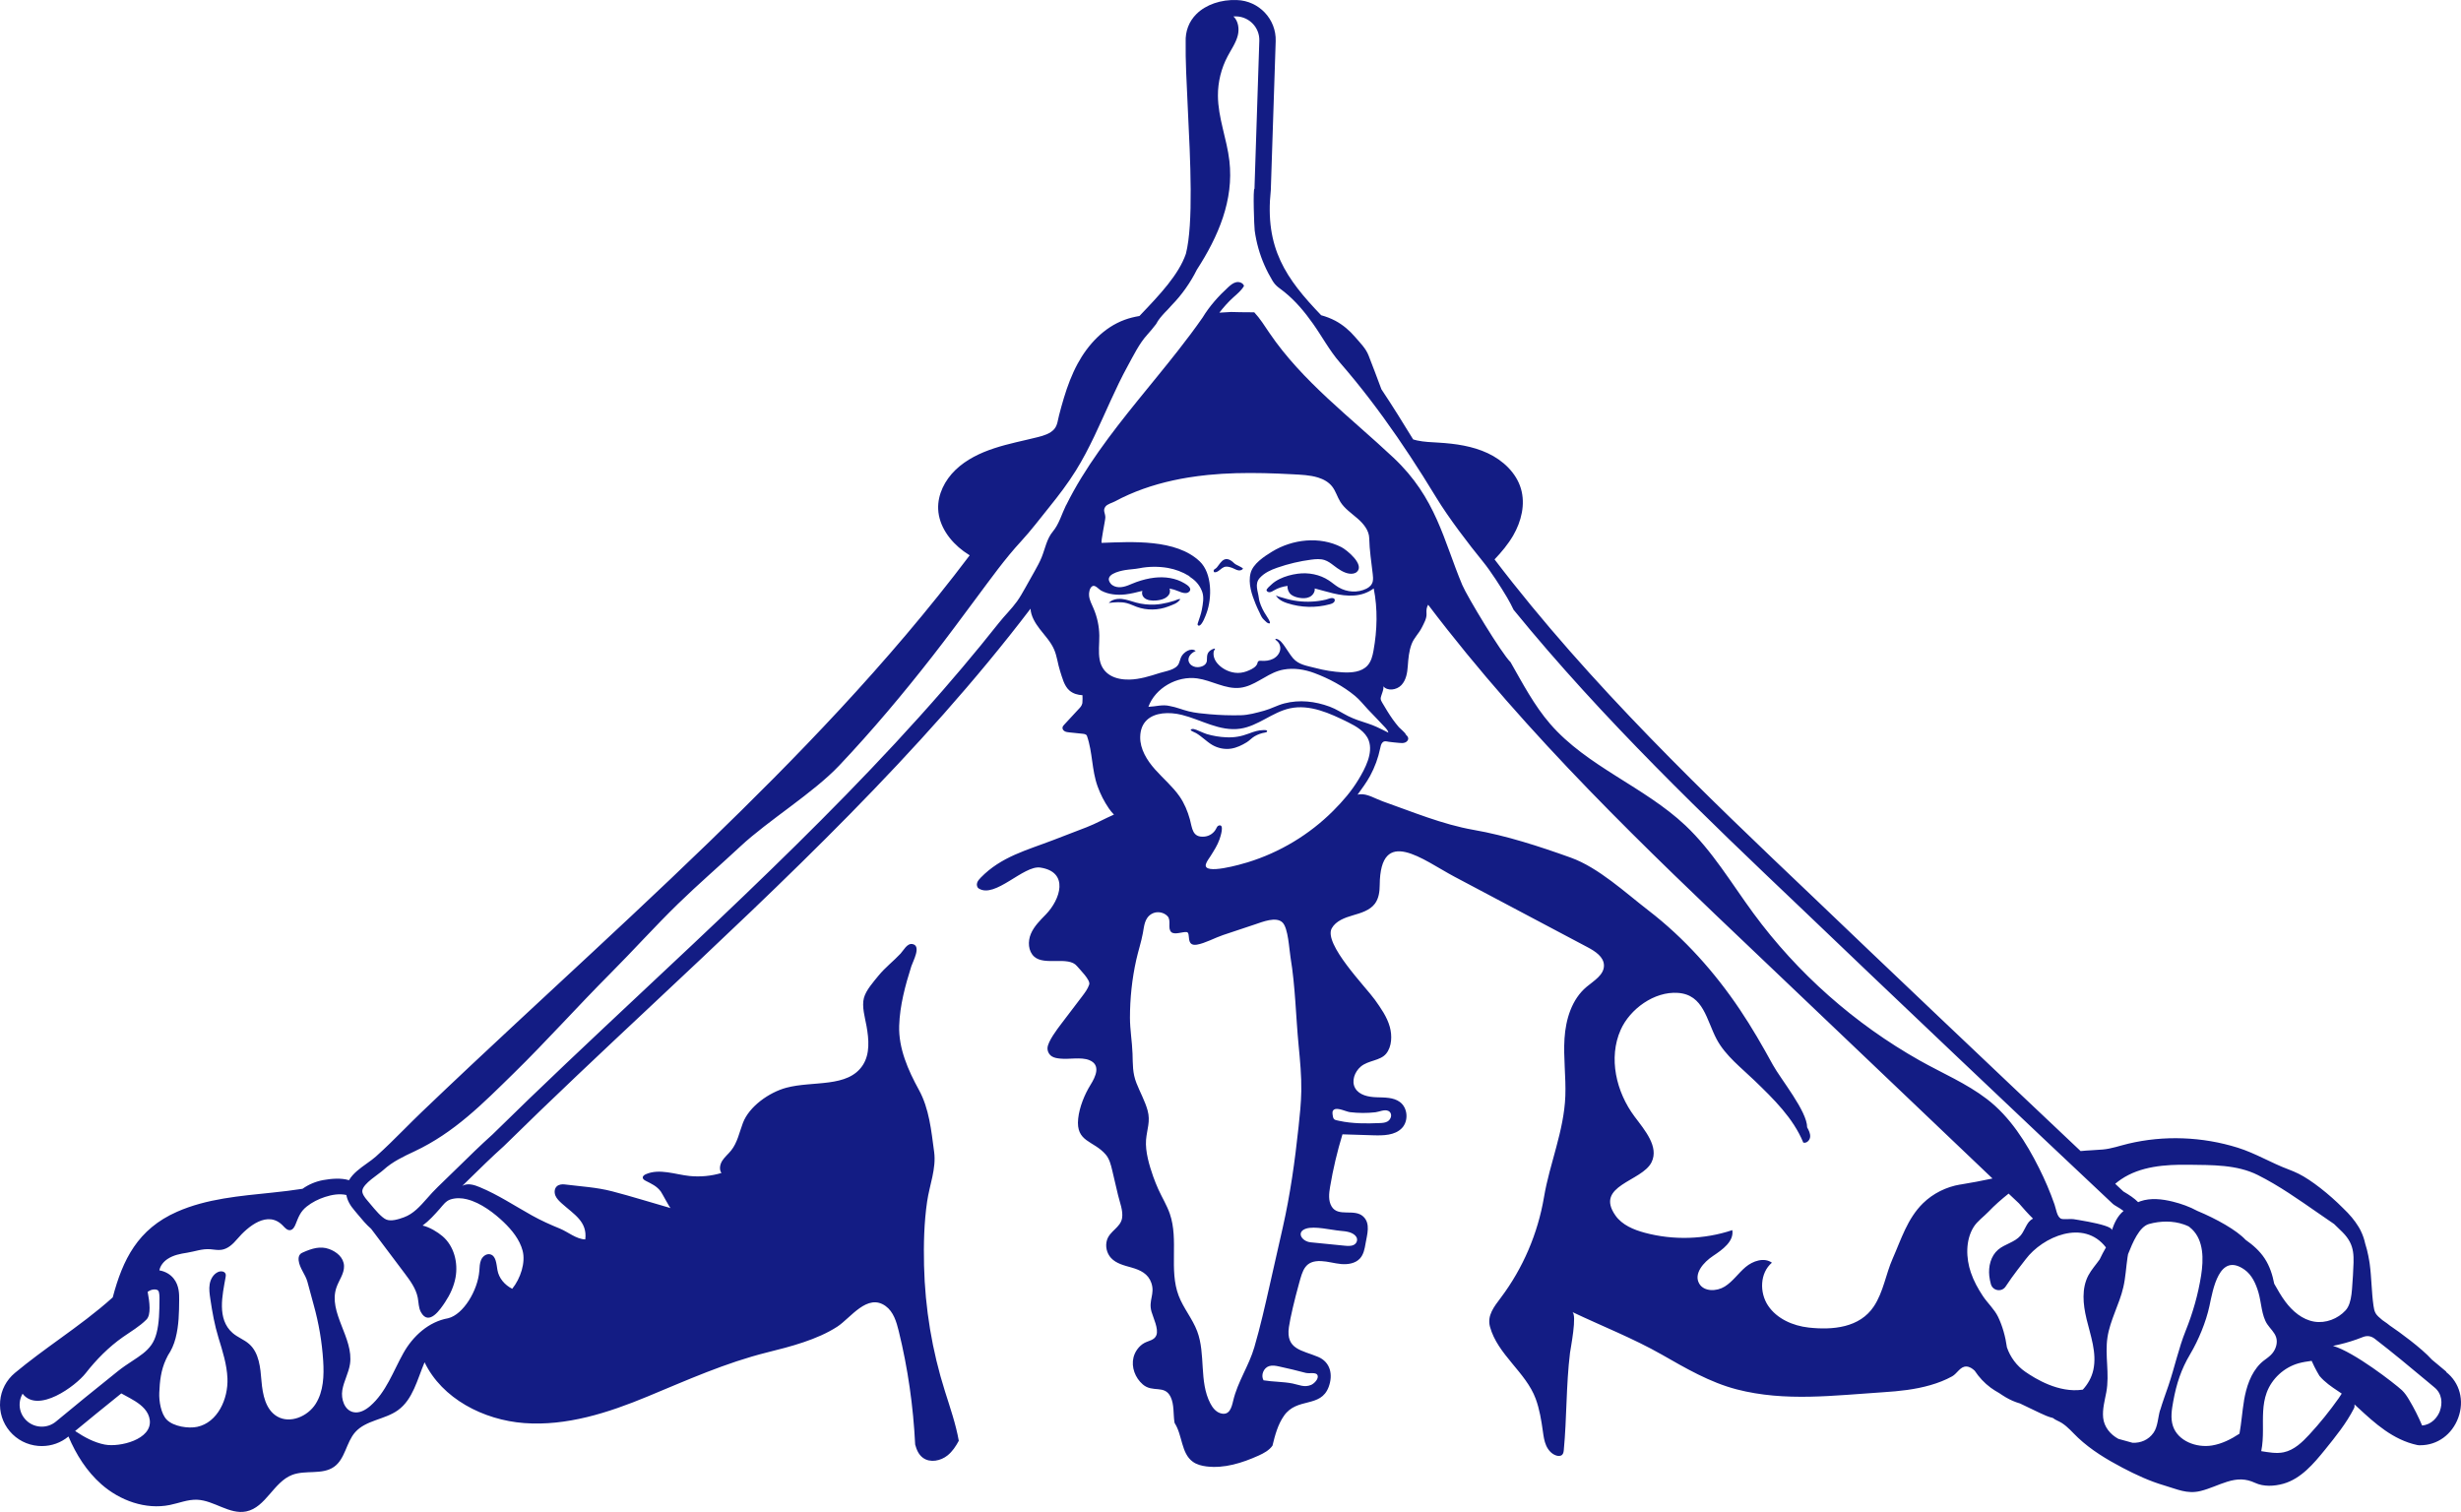 <svg width="306" height="188" viewBox="0 0 306 188" fill="none" xmlns="http://www.w3.org/2000/svg">
<path d="M304.173 170.559L303.352 169.871C303.028 169.601 302.704 169.33 302.377 169.06C301.095 167.617 298.179 165.519 297.391 164.991C297.331 164.949 297.259 164.903 297.182 164.848C297.055 164.747 296.927 164.645 296.799 164.548C296.595 164.392 296.408 164.265 296.225 164.147C295.867 163.86 295.539 163.561 295.394 163.311C295.224 163.02 295.164 162.683 295.118 162.349C294.875 160.64 294.883 158.901 294.654 157.187C294.611 156.862 294.402 155.562 294.087 154.633C293.981 154.127 293.811 153.612 293.551 153.076C293.47 152.89 293.355 152.688 293.219 152.477C292.784 151.767 292.176 151.02 291.324 150.214C289.617 148.492 287.356 146.711 285.815 145.951C285.406 145.748 284.989 145.571 284.563 145.411C282.422 144.617 280.459 143.402 278.245 142.709C276.04 142.021 273.745 141.629 271.433 141.545C269.151 141.46 266.856 141.68 264.638 142.207C263.553 142.465 262.565 142.832 261.462 142.933C260.538 143.018 259.623 143.03 258.703 143.127C248.545 133.546 233.005 118.786 225.38 111.475C212.229 98.973 197.736 85.188 185.833 69.558C186.701 68.646 187.51 67.68 188.144 66.595C189.166 64.835 189.686 62.703 189.111 60.757C188.528 58.786 186.876 57.237 184.985 56.351C183.095 55.464 180.971 55.165 178.876 55.038C177.978 54.983 177.075 54.958 176.194 54.768C176.023 54.73 175.862 54.688 175.713 54.641C174.444 52.573 173.15 50.475 171.766 48.407C171.238 46.993 170.71 45.583 170.161 44.182C169.82 43.313 169.122 42.637 168.513 41.924C167.815 41.105 166.985 40.392 166.027 39.881C165.465 39.586 164.877 39.362 164.273 39.197C159.905 34.647 157.239 30.865 158.01 23.66C158.01 23.631 158.014 23.605 158.014 23.576C158.027 23.226 158.615 5.295 158.619 5.114C158.708 2.387 156.541 0.095 153.799 0.007C151.82 -0.074 149.938 0.576 148.767 1.741C147.835 2.666 147.371 3.877 147.426 5.24C147.388 7.309 147.537 10.331 147.694 13.53C148.009 19.895 148.405 27.814 147.456 31.549C146.566 34.158 144.173 36.673 141.857 39.104C141.798 39.168 141.738 39.227 141.683 39.29C141.057 39.396 140.439 39.543 139.843 39.763C137.259 40.708 135.279 42.844 133.989 45.229C133.261 46.575 132.729 48.01 132.286 49.471C132.069 50.184 131.873 50.902 131.686 51.623C131.533 52.202 131.49 52.894 131.082 53.358C130.579 53.928 129.796 54.16 129.051 54.35C127.241 54.806 125.406 55.152 123.635 55.735C121.864 56.313 120.144 57.144 118.812 58.423C117.479 59.702 116.576 61.483 116.653 63.307C116.742 65.404 118.109 67.291 119.825 68.549C120.068 68.726 120.319 68.891 120.57 69.051C110.314 82.655 98.669 94.533 88.136 104.73C81.827 110.838 75.275 116.916 68.94 122.795C67.364 124.256 65.793 125.716 64.222 127.177C60.71 130.444 56.563 134.318 52.429 138.278C51.693 138.982 50.965 139.713 50.258 140.418C49.121 141.553 47.942 142.731 46.737 143.807C46.413 144.098 46.017 144.377 45.6 144.676C44.783 145.259 43.889 145.896 43.395 146.749C42.407 146.445 41.172 146.559 40.206 146.732C39.282 146.897 38.38 147.272 37.617 147.817C36.378 148.015 35.123 148.159 33.884 148.289C29.852 148.712 25.718 149.037 22.014 150.674C17.126 152.827 15.261 156.626 14.018 161.319C11.962 163.176 9.718 164.814 7.368 166.519C5.542 167.845 3.651 169.216 1.855 170.711C0.79 171.597 0.139 172.838 0.02 174.21C-0.1 175.581 0.326 176.915 1.216 177.97C2.11 179.026 3.366 179.671 4.754 179.79C4.907 179.802 5.056 179.807 5.205 179.807C6.414 179.807 7.577 179.393 8.513 178.616C9.463 180.862 10.783 182.955 12.609 184.563C14.908 186.585 18.101 187.742 21.111 187.134C22.244 186.906 23.346 186.438 24.496 186.48C26.616 186.56 28.532 188.358 30.614 187.936C33.045 187.442 34.011 184.285 36.323 183.394C37.992 182.753 40.074 183.42 41.534 182.39C42.931 181.402 43.037 179.351 44.17 178.076C45.498 176.582 47.848 176.523 49.474 175.354C51.343 174.011 51.88 171.538 52.791 169.389C54.958 173.906 60.11 176.569 65.176 176.949C70.434 177.342 75.624 175.674 80.486 173.657C85.454 171.597 90.206 169.453 95.408 168.157C98.278 167.444 101.607 166.587 104.106 164.962C105.771 163.881 107.844 160.758 110.118 162.4C111.093 163.1 111.463 164.346 111.748 165.506C112.885 170.132 113.558 174.864 113.792 179.617C113.971 180.275 114.226 180.887 114.775 181.28C115.665 181.917 116.964 181.655 117.815 180.972C118.42 180.486 118.846 179.836 119.216 179.152C118.85 177.093 118.156 175.088 117.5 173.011C115.895 167.95 115.018 162.661 114.895 157.36C114.835 154.722 114.895 152.021 115.278 149.404C115.572 147.369 116.432 145.305 116.151 143.233C115.793 140.574 115.542 137.855 114.252 135.509C112.919 133.082 111.714 130.363 111.804 127.544C111.885 125.02 112.557 122.538 113.315 120.145C113.511 119.533 114.601 117.608 113.46 117.389C112.787 117.258 112.349 118.174 111.974 118.575C111.093 119.52 110.071 120.288 109.245 121.301C108.619 122.074 107.678 123.112 107.419 124.087C107.133 125.155 107.559 126.548 107.746 127.599C108.036 129.232 108.189 131.035 107.287 132.432C105.443 135.298 101.071 134.361 97.758 135.255C95.651 135.825 93.156 137.56 92.373 139.632C91.93 140.802 91.687 142.089 90.9 143.064C90.555 143.495 90.116 143.849 89.818 144.309C89.52 144.769 89.388 145.407 89.703 145.854C88.422 146.234 87.064 146.361 85.731 146.225C83.994 146.048 81.989 145.255 80.294 146.01C80.111 146.09 79.911 146.234 79.92 146.432C79.928 146.618 80.12 146.736 80.286 146.825C81.043 147.217 81.648 147.471 82.163 148.154C82.317 148.357 83.291 150.218 83.385 150.218C80.963 149.53 78.561 148.766 76.122 148.133C74.163 147.623 72.209 147.53 70.221 147.276C69.868 147.23 69.472 147.281 69.216 147.53C68.922 147.821 68.906 148.302 69.067 148.682C69.229 149.058 69.54 149.353 69.846 149.632C71.371 151.003 73.056 151.898 72.771 154.114C71.639 154.072 70.647 153.194 69.629 152.772C68.424 152.282 67.262 151.759 66.13 151.126C63.984 149.931 61.923 148.555 59.65 147.614C59.024 147.352 58.313 147.124 57.674 147.361C57.602 147.386 57.534 147.424 57.47 147.466C57.747 147.196 58.028 146.922 58.3 146.652C59.697 145.284 61.136 143.866 62.647 142.515C68.582 136.669 74.913 130.731 81.039 124.986C97.541 109.508 114.482 93.621 128.135 75.686C128.182 76.607 128.727 77.489 129.268 78.194C129.907 79.025 130.652 79.798 131.065 80.752C131.439 81.613 131.52 82.558 131.81 83.44C132.074 84.238 132.308 85.285 132.972 85.859C133.432 86.256 133.998 86.412 134.594 86.445C134.615 86.445 134.602 87.344 134.581 87.429C134.496 87.796 134.322 87.952 134.062 88.231C133.487 88.851 132.912 89.472 132.338 90.092C132.235 90.202 132.129 90.32 132.112 90.468C132.086 90.658 132.223 90.839 132.393 90.932C132.563 91.025 132.763 91.046 132.959 91.067C133.517 91.126 134.079 91.181 134.637 91.24C134.841 91.261 135.084 91.312 135.152 91.502C135.871 93.57 135.731 95.727 136.48 97.795C136.829 98.758 137.297 99.674 137.876 100.522C138.068 100.801 138.281 101.054 138.507 101.29C137.357 101.788 136.276 102.409 135.118 102.856C133.738 103.388 132.363 103.916 130.984 104.447C127.684 105.718 124.495 106.503 121.937 109.137C121.753 109.327 121.57 109.529 121.494 109.778C121.417 110.027 121.477 110.34 121.702 110.479C123.733 111.754 127.275 107.562 129.349 107.875C132.968 108.423 131.852 111.847 130.038 113.708C129.327 114.438 128.574 115.177 128.178 116.114C127.782 117.051 127.833 118.262 128.591 118.95C129.877 120.115 132.848 118.845 133.904 120.119C134.275 120.567 135.612 121.867 135.433 122.416C135.254 122.964 134.896 123.437 134.547 123.897C133.679 125.037 132.81 126.181 131.942 127.324C131.456 127.962 130.29 129.494 130.247 130.304C130.226 130.71 130.434 131.123 130.779 131.347C131.09 131.545 131.473 131.592 131.839 131.63C132.929 131.748 134.432 131.406 135.445 131.82C136.906 132.415 136.246 133.85 135.59 134.901C134.845 136.1 134.211 137.678 134.062 139.08C133.742 142.03 135.965 141.794 137.476 143.549C137.949 144.098 138.128 144.828 138.294 145.529C138.536 146.555 138.775 147.576 139.017 148.602C139.23 149.501 139.673 150.548 139.516 151.48C139.32 152.637 137.987 153.055 137.638 154.203C137.408 154.963 137.608 155.836 138.149 156.423C138.788 157.115 139.771 157.347 140.682 157.605C141.802 157.921 142.764 158.382 143.156 159.517C143.637 160.914 142.768 161.678 143.177 163.1C143.398 163.873 144.08 165.228 143.786 166.017C143.552 166.65 142.815 166.701 142.291 166.988C141.623 167.351 141.116 168.064 140.938 168.79C140.644 169.997 141.146 171.323 142.091 172.141C143.33 173.218 144.795 172.141 145.553 173.691C146.008 174.623 145.876 175.818 146.025 176.801C146.034 176.848 146.038 176.89 146.059 176.953C147.039 178.464 146.851 180.71 148.32 181.761C148.805 182.111 149.41 182.263 150.006 182.339C152.224 182.618 154.451 181.909 156.49 180.993C157.146 180.697 157.814 180.334 158.219 179.756C158.534 178.456 158.883 177.139 159.649 176.042C161.276 173.703 164.213 175.113 165.205 172.458C165.763 170.972 165.452 169.373 163.881 168.714C161.884 167.878 159.858 167.802 160.262 165.017C160.441 163.793 160.969 161.585 161.522 159.589C161.97 157.968 162.25 156.727 164.256 156.807C165.099 156.841 165.916 157.098 166.755 157.174C167.594 157.25 168.526 157.103 169.092 156.486C169.552 155.984 169.684 155.275 169.795 154.608C169.978 153.523 170.446 152.139 169.505 151.265C168.398 150.235 166.393 151.375 165.576 150.02C165.141 149.298 165.243 148.391 165.384 147.563C165.754 145.36 166.27 143.182 166.921 141.046C168.198 141.084 169.475 141.127 170.753 141.165C172.013 141.203 173.431 141.182 174.303 140.282C175.168 139.392 175.053 137.746 174.048 137.016C173.239 136.429 172.153 136.471 171.149 136.437C170.148 136.404 169.007 136.176 168.509 135.315C168.002 134.445 168.428 133.276 169.199 132.622C170.123 131.832 171.617 131.917 172.353 131.018C173.081 130.127 173.099 128.738 172.809 127.687C172.464 126.442 171.698 125.358 170.944 124.302C169.884 122.8 164.507 117.334 165.597 115.417C166.112 114.506 167.206 114.109 168.219 113.814C169.233 113.518 170.331 113.201 170.957 112.362C171.438 111.712 171.549 110.863 171.553 110.057C171.613 102.565 176.977 106.963 180.851 109.014C186.369 111.935 191.887 114.86 197.4 117.781C198.341 118.279 199.414 118.971 199.435 120.031C199.461 121.221 198.188 121.943 197.272 122.711C195.433 124.252 194.684 126.742 194.531 129.127C194.377 131.507 194.722 133.901 194.633 136.285C194.467 140.641 192.691 144.634 191.98 148.855C191.218 153.359 189.375 157.685 186.62 161.349C185.777 162.472 184.883 163.569 185.266 164.979C186.216 168.444 189.728 170.622 190.946 173.923C191.427 175.223 191.648 176.603 191.84 177.975C191.925 178.578 192.006 179.19 192.253 179.747C192.5 180.305 192.938 180.811 193.522 180.988C193.76 181.06 194.05 181.069 194.233 180.896C194.386 180.752 194.42 180.524 194.441 180.313C194.824 176.299 194.722 172.251 195.212 168.229C195.28 167.672 196.127 163.438 195.489 163.134C199.163 164.882 203.088 166.418 206.622 168.431C209.559 170.107 212.604 171.892 215.941 172.758C221.979 174.324 228.084 173.505 234.189 173.112C236.156 172.986 238.14 172.779 240.039 172.226C240.971 171.956 241.891 171.605 242.738 171.133C243.351 170.791 243.734 169.892 244.496 169.917C244.896 169.93 245.233 170.158 245.531 170.436C246.067 171.247 246.74 171.973 247.523 172.551C247.855 172.796 248.205 173.007 248.562 173.209C248.835 173.395 249.116 173.581 249.414 173.754C249.959 174.075 250.55 174.332 251.163 174.509C251.985 174.902 252.811 175.294 253.633 175.691C254.148 175.936 254.697 176.185 255.255 176.316C255.57 176.573 256.03 176.725 256.353 176.932C257.145 177.434 257.686 178.118 258.388 178.777C260.015 180.305 261.948 181.47 263.915 182.504C265.579 183.377 267.295 184.175 269.104 184.703C270.68 185.159 271.927 185.809 273.617 185.395C274.754 185.116 275.81 184.589 276.925 184.243C278.203 183.846 279.224 183.837 280.404 184.386C281.468 184.88 282.784 184.808 283.908 184.492C286.096 183.875 287.667 182.018 289.093 180.258C290.413 178.625 291.746 176.979 292.695 175.113C292.759 174.991 292.776 174.826 292.755 174.632C292.921 174.784 293.087 174.936 293.253 175.088C295.262 176.941 297.54 179.038 300.563 179.68C300.631 179.693 300.703 179.701 300.771 179.705C300.835 179.705 300.895 179.705 300.955 179.705C303.053 179.705 304.888 178.38 305.659 176.286C306.442 174.155 305.851 171.922 304.143 170.592L304.173 170.559ZM165.891 137.965C166.325 137.678 167.394 138.235 167.862 138.29C168.909 138.417 169.974 138.421 171.021 138.303C171.493 138.248 172.158 137.91 172.622 138.134C172.694 138.168 172.754 138.21 172.801 138.261C173.128 138.59 172.954 139.181 172.537 139.438C172.251 139.611 171.898 139.632 171.566 139.645C169.884 139.717 168.185 139.73 166.525 139.371C165.912 139.24 165.793 139.257 165.708 138.674C165.665 138.387 165.631 138.13 165.886 137.961L165.891 137.965ZM263.719 146.652C266.124 145.014 269.215 144.79 272.131 144.828C275.035 144.871 278.117 144.795 280.736 146.107C283.384 147.433 285.806 149.15 288.233 150.83C288.893 151.29 289.557 151.742 290.221 152.198C290.549 152.506 290.898 152.844 291.265 153.211C292.921 154.878 292.669 156.263 292.567 158.571C292.431 159.99 292.521 161.982 291.652 162.932C290.681 163.991 289.178 164.569 287.756 164.337C286.271 164.092 285.04 163.037 284.15 161.838C283.631 161.138 283.205 160.382 282.775 159.622C282.558 158.508 282.213 157.432 281.592 156.486C280.979 155.549 280.136 154.806 279.212 154.161C278.105 152.962 275.593 151.556 273.209 150.564C272.255 150.045 271.212 149.674 270.156 149.412C268.832 149.087 267.41 148.923 266.124 149.37C266.035 149.4 265.945 149.442 265.856 149.48C265.413 149.024 264.787 148.598 264.025 148.154C263.702 147.85 263.357 147.53 263.003 147.196C263.233 147.006 263.468 146.825 263.714 146.656L263.719 146.652ZM13.052 179.629C11.702 179.368 10.489 178.709 9.339 177.937C11.046 176.523 12.882 175.033 15.083 173.26C15.798 173.627 16.628 174.117 16.798 174.222C17.663 174.767 18.48 175.493 18.62 176.552C18.944 179 14.857 179.975 13.052 179.625V179.629ZM18.799 167.254C18.242 168.051 17.411 168.596 16.449 169.229C15.866 169.613 15.266 170.006 14.644 170.504C11.557 172.973 9.19 174.902 6.964 176.755C6.402 177.223 5.691 177.447 4.958 177.384C4.222 177.32 3.558 176.979 3.085 176.417C2.612 175.86 2.387 175.151 2.451 174.425C2.485 174.02 2.612 173.64 2.808 173.298C4.728 175.797 9.39 172.353 10.651 170.749C11.979 169.052 13.512 167.499 15.278 166.258C16.275 165.553 17.356 164.941 18.212 164.075C18.804 163.476 18.604 161.923 18.361 160.627C18.497 160.538 18.633 160.467 18.77 160.412C18.914 160.357 19.068 160.332 19.208 160.332C19.421 160.332 19.6 160.391 19.672 160.483C19.838 160.69 19.834 161.273 19.83 161.619C19.817 163.024 19.804 164.481 19.459 165.793C19.31 166.359 19.097 166.836 18.804 167.254H18.799ZM58.066 149.125C59.803 149.551 61.532 150.911 62.63 151.966C63.669 152.962 64.61 154.127 64.98 155.507C65.372 156.98 64.729 158.964 63.69 160.251C62.762 159.787 62.025 158.934 61.851 157.917C61.719 157.153 61.681 156.111 60.914 155.959C60.454 155.87 60.003 156.233 59.82 156.659C59.633 157.086 59.637 157.571 59.599 158.035C59.403 160.471 57.606 163.455 55.72 163.915C53.323 164.337 51.348 166.114 50.151 168.258C48.883 170.529 48.001 173.121 46.03 174.826C45.447 175.328 44.689 175.759 43.935 175.59C42.828 175.345 42.377 173.961 42.565 172.846C42.752 171.736 43.348 170.723 43.518 169.609C44.004 166.363 40.764 163.197 41.832 160.091C42.143 159.188 42.807 158.369 42.777 157.419C42.743 156.364 41.853 155.646 40.93 155.309C39.819 154.904 38.775 155.245 37.719 155.705C37.575 155.769 37.426 155.836 37.319 155.955C37.128 156.161 37.102 156.469 37.136 156.748C37.26 157.706 37.962 158.445 38.218 159.357C38.482 160.323 38.737 161.302 39.01 162.277C39.64 164.536 40.036 166.861 40.185 169.204C40.3 171.044 40.236 173.003 39.248 174.564C38.26 176.126 36.059 177.063 34.458 176.122C33.015 175.273 32.653 173.387 32.513 171.728C32.376 170.069 32.227 168.212 30.971 167.11C30.354 166.566 29.537 166.287 28.919 165.743C26.931 164.004 27.663 161.007 28.051 158.808C28.076 158.673 28.093 158.525 28.047 158.394C27.919 158.048 27.421 158.019 27.089 158.175C26.522 158.445 26.182 159.048 26.075 159.66C25.969 160.272 26.063 160.901 26.152 161.513C26.399 163.181 26.68 164.751 27.174 166.367C27.676 168.005 28.208 169.66 28.281 171.386C28.387 173.956 27.055 176.877 24.521 177.418C23.419 177.65 21.605 177.38 20.758 176.552C20.009 175.822 19.762 174.193 19.804 173.197C19.864 171.732 20.009 170.386 20.634 169.035C20.711 168.87 20.796 168.706 20.881 168.533C21.307 167.9 21.622 167.203 21.831 166.397C22.248 164.793 22.265 163.189 22.278 161.636C22.282 160.927 22.295 159.859 21.596 158.981C21.166 158.436 20.528 158.086 19.817 157.959C19.923 157.385 20.336 156.875 20.834 156.545C21.579 156.052 22.418 155.9 23.278 155.765C24.257 155.608 25.143 155.25 26.16 155.334C26.625 155.372 27.089 155.473 27.549 155.402C28.345 155.283 28.97 154.684 29.49 154.072C30.797 152.536 33.292 150.4 35.203 152.43C35.446 152.688 35.723 153 36.076 152.958C36.438 152.915 36.634 152.531 36.766 152.198C37.128 151.29 37.358 150.645 38.137 150.024C38.805 149.492 39.589 149.1 40.402 148.834C41.262 148.555 42.194 148.391 43.067 148.589C43.178 149.231 43.518 149.876 44.106 150.548C44.233 150.695 44.374 150.864 44.527 151.05C44.996 151.615 45.541 152.274 46.141 152.789C46.269 152.966 46.409 153.135 46.524 153.291C47.784 154.967 49.044 156.647 50.309 158.322C51.007 159.251 51.722 160.222 51.944 161.357C52.059 161.957 52.037 162.602 52.331 163.143C53.327 164.979 54.792 162.742 55.337 161.923C55.959 160.99 56.435 159.96 56.64 158.854C56.98 157.01 56.461 154.942 55.026 153.717C54.413 153.194 53.421 152.586 52.548 152.388C53.366 151.789 54.021 151.046 54.669 150.32C55.086 149.847 55.435 149.319 56.039 149.134C56.695 148.931 57.389 148.952 58.079 149.125H58.066ZM45.447 150.581C45.485 150.632 45.528 150.678 45.57 150.729C45.528 150.678 45.489 150.632 45.447 150.581ZM132.559 62.804C132.027 63.881 131.682 65.172 130.916 66.084C130.149 66.996 129.949 68.233 129.515 69.305C129.276 69.895 128.961 70.457 128.651 71.014C128.259 71.715 127.863 72.415 127.471 73.116C127.152 73.682 126.833 74.251 126.454 74.779C125.773 75.725 124.921 76.539 124.197 77.455C123.452 78.396 122.699 79.333 121.937 80.262C120.408 82.128 118.854 83.968 117.27 85.787C113.388 90.249 109.351 94.575 105.222 98.808C101.075 103.059 96.835 107.216 92.552 111.327C88.285 115.422 83.973 119.465 79.656 123.509C73.529 129.258 67.19 135.201 61.246 141.055C59.743 142.401 58.292 143.828 56.887 145.204C56.09 145.985 55.269 146.791 54.451 147.572C53.97 148.032 53.54 148.513 53.127 148.982C52.203 150.024 51.403 150.927 50.236 151.358C49.517 151.624 48.614 151.898 48.01 151.632C47.435 151.383 46.626 150.408 46.09 149.763C45.928 149.564 45.775 149.383 45.634 149.222C45.345 148.889 45.008 148.416 45.051 148.049C45.157 147.146 47.035 146.065 47.695 145.457C48.81 144.44 50.181 143.798 51.539 143.161C56.486 140.84 60.012 137.239 63.865 133.466C67.982 129.435 71.818 125.13 75.888 121.048C78.736 118.191 81.431 115.185 84.322 112.37C86.838 109.922 89.503 107.626 92.07 105.233C95.523 102.012 101.1 98.618 104.345 95.191C108.449 90.852 112.289 86.277 115.959 81.575C117.82 79.194 119.608 76.759 121.413 74.336C123.188 71.96 124.942 69.49 126.956 67.312C128.195 65.97 129.319 64.476 130.464 63.058C131.639 61.602 132.776 60.112 133.764 58.525C135.48 55.768 136.744 52.776 138.089 49.834C138.758 48.369 139.447 46.913 140.222 45.503C140.912 44.245 141.67 42.692 142.636 41.637C143.032 41.206 143.394 40.751 143.756 40.286C144.02 39.759 144.442 39.286 144.85 38.847C144.952 38.741 145.05 38.632 145.161 38.53C145.34 38.324 145.519 38.125 145.706 37.931C146.941 36.673 148.039 35.107 148.818 33.533C151.505 29.38 153.425 24.872 152.863 20.001C152.548 17.27 151.445 14.636 151.437 11.888C151.428 10.192 151.85 8.495 152.646 6.992C153.097 6.135 153.68 5.329 153.91 4.392C154.114 3.573 153.965 2.594 153.361 2.037C153.48 2.037 153.599 2.033 153.723 2.037C155.353 2.088 156.635 3.447 156.584 5.063L156.005 22.74C155.996 23.04 155.988 23.272 155.984 23.462C155.775 23.432 155.945 28.206 156.009 28.666C156.213 30.16 156.622 31.621 157.231 32.997C157.52 33.655 157.857 34.293 158.227 34.913C158.644 35.605 159.104 35.821 159.717 36.319C161.097 37.433 162.233 38.8 163.251 40.24C164.388 41.844 165.307 43.587 166.597 45.073C167.875 46.546 169.109 48.061 170.297 49.61C172.66 52.691 174.848 55.903 176.922 59.183C177.488 60.078 178.046 60.981 178.599 61.889C180.115 64.379 182.571 67.604 184.415 69.866C185.339 70.997 186.637 73.019 187.382 74.277C187.706 74.826 187.966 75.328 188.196 75.817C199.346 89.501 212.186 101.738 223.967 112.94C233.137 121.736 253.778 141.321 262.714 149.699C262.769 149.754 262.833 149.801 262.901 149.839C263.438 150.147 263.795 150.387 264.042 150.573C263.301 151.185 262.901 152.05 262.578 152.987C262.718 152.586 261.071 152.185 259.661 151.911C258.767 151.738 257.971 151.62 257.792 151.59C257.422 151.531 256.519 151.679 256.23 151.518C255.757 151.252 255.647 150.315 255.459 149.771C254.919 148.218 254.267 146.702 253.531 145.234C251.947 142.064 249.92 138.856 247.059 136.665C244.492 134.698 241.533 133.462 238.71 131.875C230.608 127.312 223.498 121.019 218.011 113.548C215.282 109.833 212.914 105.798 209.555 102.632C204.442 97.817 197.336 95.314 192.742 90.008C190.75 87.703 189.328 84.977 187.821 82.334C186.71 81.275 182.41 74.15 181.818 72.736C179.48 67.165 178.586 61.918 173.26 56.908C167.934 51.898 161.935 47.436 157.835 41.392C157.239 40.514 156.673 39.602 155.954 38.834C155.141 38.851 153.084 38.792 153.084 38.792C152.999 38.792 152.343 38.834 151.615 38.877C152.139 38.205 152.701 37.56 153.369 36.96C153.851 36.53 154.357 36.112 154.681 35.555C154.57 35.183 154.102 35.01 153.714 35.09C153.331 35.175 153.016 35.441 152.727 35.702C151.5 36.821 150.385 38.079 149.529 39.489C148.558 40.881 147.537 42.24 146.489 43.574C143.207 47.761 139.686 51.771 136.621 56.123C135.118 58.254 133.725 60.47 132.572 62.804H132.559ZM136.74 82.069C136.544 81.072 136.701 80.043 136.689 79.029C136.672 77.869 136.425 76.708 135.961 75.636C135.743 75.129 135.471 74.631 135.416 74.083C135.377 73.724 135.463 73.12 135.807 72.897C136.161 72.664 136.591 73.264 136.948 73.454C137.847 73.927 138.924 74.023 139.924 73.91C140.64 73.829 141.342 73.644 142.04 73.471C141.955 73.762 142.006 74.078 142.249 74.311C142.611 74.657 143.232 74.716 143.773 74.665C144.152 74.631 144.535 74.551 144.85 74.382C145.165 74.213 145.416 73.948 145.463 73.635C145.489 73.462 145.472 73.31 145.421 73.179C145.808 73.251 146.183 73.365 146.545 73.521C146.911 73.677 147.558 73.922 147.886 73.547C148.26 73.12 147.575 72.711 147.277 72.529C146.183 71.871 144.837 71.685 143.56 71.829C142.79 71.913 142.036 72.112 141.308 72.369C140.597 72.618 139.912 73.04 139.128 73.015C138.741 73.002 138.341 72.863 138.098 72.563C137.204 71.457 139.145 71.01 139.907 70.883C140.495 70.786 141.082 70.773 141.661 70.659C142.807 70.427 144.075 70.419 145.225 70.621C146.14 70.786 147.03 71.115 147.818 71.601C147.941 71.732 148.099 71.833 148.248 71.938C148.827 72.356 149.261 72.951 149.491 73.618C149.725 74.302 149.568 75.079 149.444 75.779C149.342 76.358 149.108 76.927 148.937 77.485C148.916 77.556 148.891 77.641 148.925 77.708C148.942 77.746 148.98 77.776 149.023 77.788C149.061 77.801 149.099 77.801 149.137 77.788C149.516 77.637 149.891 76.586 150.023 76.231C150.713 74.365 150.721 71.28 149.18 69.811C146.225 66.996 140.738 67.371 136.991 67.502C136.821 67.507 137.442 64.687 137.438 64.337C137.434 63.792 137.097 63.48 137.446 62.999C137.685 62.669 138.289 62.53 138.639 62.34C139.201 62.036 139.771 61.758 140.359 61.5C142.704 60.466 145.204 59.791 147.737 59.377C148.55 59.246 149.367 59.141 150.185 59.056C152.505 58.824 154.838 58.782 157.167 58.833C158.346 58.858 159.53 58.909 160.709 58.972C161.778 59.031 162.868 59.061 163.898 59.381C164.567 59.588 165.205 59.943 165.631 60.483C166.086 61.057 166.274 61.787 166.661 62.408C167.185 63.239 168.036 63.813 168.786 64.463C169.535 65.113 170.229 65.949 170.25 66.928C170.28 68.414 170.518 69.9 170.685 71.373C170.719 71.677 170.753 71.989 170.689 72.289C170.599 72.715 170.276 73.015 169.897 73.201C168.807 73.732 167.479 73.652 166.431 73.027C166.006 72.774 165.639 72.441 165.226 72.171C164.103 71.428 162.685 71.158 161.344 71.339C160.573 71.445 159.802 71.651 159.104 71.993C158.747 72.171 158.397 72.386 158.108 72.664C157.972 72.795 157.423 73.238 157.482 73.416C157.537 73.585 157.746 73.66 157.921 73.631C158.095 73.601 158.248 73.5 158.402 73.412C158.921 73.103 159.5 72.93 160.096 72.85C160.049 73.243 160.224 73.682 160.53 73.931C160.811 74.15 161.156 74.26 161.505 74.327C161.94 74.408 162.404 74.424 162.808 74.239C163.213 74.053 163.528 73.618 163.472 73.171C164.239 73.365 164.992 73.597 165.763 73.779C167.521 74.192 169.301 74.281 170.808 73.167C171.315 75.699 171.242 78.354 170.782 80.895C170.663 81.562 170.493 82.25 170.033 82.757C169.297 83.567 168.049 83.664 166.946 83.601C165.797 83.533 164.652 83.352 163.541 83.056C162.531 82.79 161.493 82.672 160.782 81.853C160.39 81.402 160.105 80.87 159.751 80.384C159.607 80.182 159.466 79.979 159.292 79.798C159.121 79.616 158.84 79.401 158.572 79.443C158.589 79.566 158.704 79.633 158.793 79.709C158.9 79.802 158.985 79.912 159.053 80.034C159.185 80.283 159.228 80.574 159.168 80.849C159.07 81.317 158.713 81.714 158.274 81.929C157.835 82.144 157.333 82.204 156.844 82.166C156.695 82.153 156.49 82.144 156.405 82.284C156.358 82.356 156.358 82.474 156.32 82.554C156.277 82.642 156.226 82.727 156.158 82.803C155.877 83.124 155.379 83.335 154.979 83.483C154.527 83.647 154.038 83.71 153.561 83.651C152.705 83.546 151.858 83.094 151.322 82.431C151.109 82.17 150.955 81.853 150.904 81.52C150.879 81.355 150.879 81.182 150.913 81.013C150.934 80.925 150.955 80.891 151.007 80.823C151.232 80.519 150.819 80.688 150.657 80.777C150.419 80.908 150.223 81.085 150.138 81.351C150.053 81.617 150.091 81.9 150.061 82.178C150.002 82.714 149.406 82.951 148.903 82.959C148.537 82.963 148.154 82.811 147.941 82.516C147.469 81.853 148.06 81.191 148.673 80.946C148.077 80.456 147.136 81.131 146.877 81.672C146.749 81.938 146.698 82.233 146.579 82.499C146.225 83.305 144.948 83.445 144.19 83.685C142.973 84.073 141.734 84.466 140.452 84.5C138.698 84.542 137.106 83.896 136.74 82.064V82.069ZM172.23 90.455C172.405 90.645 172.583 90.852 172.63 91.101C172.136 90.852 171.66 90.603 171.166 90.384C170.825 90.232 170.476 90.092 170.114 89.974C169.271 89.7 168.42 89.438 167.623 89.037C166.849 88.649 166.163 88.172 165.333 87.868C163.515 87.197 161.591 86.973 159.696 87.463C158.81 87.691 158.048 88.138 157.171 88.374C156.218 88.632 155.247 88.915 154.246 88.936C152.961 88.965 151.675 88.923 150.393 88.809C149.525 88.733 148.639 88.657 147.796 88.446C147 88.252 146.242 87.919 145.429 87.784C144.552 87.568 143.671 87.859 142.79 87.889C143.637 85.546 146.362 84.01 148.852 84.352C150.674 84.601 152.377 85.732 154.204 85.521C155.945 85.319 157.303 83.947 158.972 83.415C159.177 83.347 159.385 83.297 159.598 83.259C160.871 83.022 162.221 83.238 163.438 83.694C165.226 84.36 167.019 85.319 168.488 86.534C169.067 87.011 169.539 87.623 170.054 88.172C170.765 88.936 171.519 89.674 172.226 90.455H172.23ZM162.382 170.711C162.821 170.825 163.621 170.588 163.809 170.981C164.03 171.437 163.379 172.057 163.021 172.205C162.178 172.555 161.514 172.188 160.714 172.028C159.543 171.795 158.291 171.829 157.107 171.631C156.746 171.002 157.107 170.082 157.806 169.866C158.206 169.74 158.64 169.824 159.049 169.913C160.19 170.149 161.271 170.428 162.382 170.715V170.711ZM161.459 140.147C161.007 144.394 160.433 148.513 159.487 152.683C159.189 154 158.891 155.313 158.593 156.63C158.355 157.677 158.121 158.728 157.882 159.774C157.295 162.366 156.712 164.958 155.966 167.511C155.285 169.85 153.889 171.8 153.331 174.184C153.14 174.999 152.871 176.084 151.73 175.721C151.156 175.539 150.76 175.02 150.487 174.493C149.074 171.778 149.934 168.389 148.857 165.527C148.269 163.97 147.141 162.661 146.553 161.108C145.331 157.9 146.574 154.182 145.459 150.936C145.093 149.868 144.484 148.897 144.02 147.867C143.79 147.352 143.577 146.825 143.386 146.289C142.909 144.925 142.385 143.195 142.5 141.73C142.607 140.422 143.071 139.438 142.692 138.071C142.364 136.893 141.755 135.817 141.308 134.681C140.801 133.407 140.865 132.318 140.818 131.009C140.767 129.519 140.499 128.046 140.499 126.544C140.499 124.133 140.755 121.723 141.278 119.368C141.525 118.25 141.9 117.144 142.104 116.029C142.27 115.143 142.304 114.151 143.203 113.632C143.82 113.273 144.684 113.4 145.174 113.923C145.672 114.459 145.135 115.455 145.646 115.907C146.055 116.266 147.056 115.848 147.537 115.894C148.133 115.953 147.354 117.709 148.835 117.46C149.831 117.291 151.079 116.599 152.075 116.266C153.403 115.823 154.736 115.379 156.064 114.936C156.929 114.649 158.674 113.919 159.47 114.708C160.181 115.413 160.296 118.034 160.462 119.035C161.067 122.66 161.118 126.345 161.471 129.996C161.65 131.879 161.833 133.761 161.803 135.652C161.778 137.155 161.62 138.653 161.459 140.152V140.147ZM166.644 153.042C167.032 153.076 167.428 153.114 167.794 153.224C168.16 153.338 168.496 153.536 168.654 153.819C168.845 154.156 168.713 154.604 168.317 154.798C167.985 154.963 167.56 154.929 167.172 154.891C165.771 154.752 164.375 154.612 162.974 154.473C161.85 154.363 161.127 153.181 162.4 152.768C163.46 152.422 165.533 152.945 166.648 153.042H166.644ZM165.763 100.826C162.825 103.764 159.151 105.988 155.124 107.225C154.472 107.427 149.529 108.879 149.942 107.448C150.044 107.098 150.338 106.739 150.53 106.431C150.947 105.76 151.385 105.097 151.641 104.346C151.73 104.08 152.309 102.392 151.53 102.654C151.36 102.713 151.283 102.898 151.202 103.059C150.938 103.582 150.393 103.954 149.802 104.021C148.222 104.194 148.248 102.953 147.945 101.864C147.664 100.864 147.268 99.897 146.672 99.036C145.808 97.791 144.62 96.803 143.616 95.668C142.607 94.533 141.751 93.148 141.772 91.646C141.802 89.738 143.032 88.902 144.522 88.712C145.306 88.615 146.157 88.691 146.949 88.889C149.342 89.48 151.666 90.983 154.225 90.603C156.435 90.278 158.197 88.556 160.377 88.079C162.855 87.539 165.358 88.691 167.623 89.809C168.637 90.312 169.786 90.97 170.191 92.08C170.765 93.659 169.722 95.588 168.922 96.917C168.062 98.353 166.955 99.636 165.767 100.822L165.763 100.826ZM243.738 147.285C242.006 147.576 240.354 148.391 239.102 149.619C237.156 151.531 236.394 154.102 235.326 156.516C234.487 158.411 234.185 160.635 233.001 162.429C231.239 165.101 227.875 165.401 224.886 165.072C222.924 164.852 220.94 163.983 219.846 162.353C218.751 160.724 218.819 158.276 220.318 157.006C219.352 156.313 217.955 156.782 217.048 157.546C216.142 158.31 215.46 159.344 214.451 159.973C213.442 160.602 211.863 160.627 211.275 159.597C210.573 158.369 211.816 156.951 213 156.166C214.183 155.38 215.618 154.351 215.396 152.958C211.91 154.123 208.074 154.237 204.523 153.287C203.122 152.911 201.687 152.316 200.861 151.134C198.235 147.386 204.17 146.922 205.353 144.516C206.298 142.596 204.527 140.548 203.241 138.835C200.947 135.77 199.963 131.537 201.517 128.046C202.667 125.467 205.685 123.256 208.627 123.458C211.837 123.682 212.174 126.835 213.459 129.241C214.549 131.279 216.525 132.782 218.168 134.369C220.539 136.657 222.971 139.033 224.222 142.072C224.631 142.195 225.035 141.785 225.074 141.363C225.112 140.945 224.903 140.544 224.699 140.177C224.699 138.176 221.434 134.217 220.442 132.415C219.147 130.051 217.836 127.768 216.333 125.531C213.204 120.879 209.432 116.646 204.97 113.21C202.088 110.99 198.767 107.887 195.314 106.642C191.452 105.254 187.28 103.895 183.227 103.19C179.348 102.51 175.636 100.948 171.898 99.631C171.046 99.332 170.02 98.673 169.084 98.758C168.99 98.766 168.892 98.787 168.798 98.813C169.343 98.053 169.914 97.293 170.361 96.47C170.944 95.394 171.366 94.237 171.613 93.043C171.664 92.789 171.715 92.519 171.894 92.329C172.124 92.089 172.4 92.19 172.686 92.237C173.103 92.3 173.533 92.329 173.954 92.372C174.201 92.397 174.457 92.418 174.691 92.334C174.925 92.249 175.125 92.03 175.095 91.789C175.074 91.603 174.925 91.456 174.789 91.325C174.789 91.156 174.073 90.578 173.941 90.426C173.673 90.113 173.418 89.788 173.179 89.455C172.703 88.788 172.294 88.096 171.877 87.391C171.774 87.222 171.672 87.041 171.672 86.847C171.672 86.53 172.179 85.568 171.97 85.306C172.502 85.973 173.661 85.812 174.248 85.188C174.836 84.567 174.985 83.668 175.044 82.824C175.112 81.883 175.185 80.971 175.521 80.081C175.811 79.312 176.415 78.78 176.781 78.046C177.037 77.531 177.416 76.898 177.373 76.299C177.343 75.834 177.377 75.543 177.573 75.193C189.971 91.57 204.91 105.769 218.458 118.642C220.88 120.934 226.317 126.117 232.069 131.604C237.625 136.906 243.73 142.726 247.745 146.538C246.408 146.825 245.101 147.07 243.738 147.293V147.285ZM259.431 163.978C259.938 166.076 260.743 168.22 260.287 170.327C260.087 171.255 259.615 172.099 258.972 172.796C258.959 172.796 258.95 172.796 258.942 172.796C255.974 173.235 253.067 171.428 251.819 170.567C250.755 169.833 249.959 168.748 249.541 167.537C249.358 166.203 248.984 164.861 248.43 163.721C247.987 162.805 247.119 162.011 246.553 161.159C245.944 160.239 245.407 159.268 245.054 158.221C244.449 156.448 244.373 154.22 245.399 152.574C245.85 151.848 246.663 151.282 247.259 150.657C248.03 149.847 248.877 149.113 249.75 148.416C250.244 148.88 250.674 149.29 251.031 149.623C251.572 150.244 252.147 150.906 252.781 151.523C252.581 151.628 252.402 151.772 252.266 151.94C251.849 152.46 251.662 153.135 251.227 153.641C250.508 154.477 249.282 154.676 248.443 155.393C247.528 156.178 247.217 157.482 247.349 158.673C247.387 159.01 247.455 159.344 247.545 159.669C247.779 160.517 248.903 160.703 249.384 159.964C250.278 158.584 251.555 157.006 251.874 156.579C253.973 153.781 259.091 151.518 261.854 155.11C261.573 155.6 261.305 156.098 261.071 156.6C260.607 157.263 260.049 157.867 259.67 158.58C258.81 160.205 259.001 162.176 259.431 163.961V163.978ZM268.581 175.341C268.317 176.236 268.308 177.38 267.776 178.144C267.133 179.064 266.158 179.435 265.166 179.401L263.399 178.912C262.399 178.371 261.62 177.43 261.505 176.282C261.398 175.218 261.701 174.163 261.897 173.117C262.327 170.812 261.701 168.541 262.041 166.3C262.369 164.135 263.523 162.189 264.012 160.061C264.298 158.833 264.353 157.563 264.54 156.313C264.557 156.191 264.579 156.064 264.604 155.942C265.171 154.507 266.001 152.523 267.21 152.194C268.619 151.805 270.169 151.772 271.548 152.253C271.757 152.325 271.961 152.413 272.166 152.51C272.302 152.616 272.434 152.726 272.557 152.848C274.022 154.27 274.001 156.592 273.685 158.601C273.315 160.948 272.659 163.24 271.774 165.447C270.888 167.642 270.386 170.052 269.615 172.315C269.27 173.323 268.896 174.324 268.594 175.349L268.581 175.341ZM279.02 174.172C278.79 175.531 278.705 176.915 278.454 178.27C277.402 178.962 276.283 179.528 275.044 179.735C273.098 180.056 270.807 179.182 270.186 177.325C269.854 176.333 270.037 175.256 270.224 174.227C270.62 172.057 271.199 170.276 272.323 168.385C273.362 166.629 274.294 164.384 274.724 162.383C275.142 160.429 275.916 155.638 279.08 157.871C280.008 158.525 280.497 159.631 280.817 160.716C281.179 161.948 281.2 163.598 281.911 164.658C282.277 165.207 282.818 165.658 283.014 166.283C283.201 166.874 283.043 167.532 282.707 168.051C282.277 168.723 281.596 169.01 281.059 169.546C279.85 170.761 279.301 172.479 279.016 174.163L279.02 174.172ZM290.788 173.868C289.672 175.446 288.455 176.953 287.143 178.376C286.254 179.338 285.249 180.305 283.959 180.579C283.039 180.773 282.094 180.587 281.162 180.44C281.332 179.596 281.374 178.709 281.374 177.844C281.374 176.269 281.294 174.653 281.834 173.176C282.473 171.424 284.006 170.018 285.815 169.512C286.343 169.364 286.884 169.288 287.429 169.212C287.876 170.234 288.391 171.065 288.399 171.078C289.068 171.876 289.902 172.433 290.711 172.973C290.869 173.079 291.022 173.184 291.171 173.285C291.047 173.484 290.915 173.682 290.788 173.868ZM303.386 175.43C303.088 176.24 302.334 177.156 301.163 177.249C300.699 176.151 300.163 175.083 299.55 174.062C299.294 173.631 299.017 173.205 298.651 172.859C297.732 172.019 292.716 168.111 290.085 167.351C291.077 167.152 292.056 166.887 293.002 166.553C293.312 166.443 293.576 166.342 293.81 166.249C294.336 166.044 294.827 166.117 295.284 166.469C297.48 168.161 299.656 169.976 301.763 171.732L302.602 172.433C302.602 172.433 302.623 172.45 302.636 172.462C303.688 173.277 303.709 174.53 303.377 175.434L303.386 175.43ZM160.079 75.007C161.765 75.56 163.621 75.606 165.337 75.138C165.559 75.079 165.852 74.986 165.942 74.754C166.027 74.534 165.92 74.395 165.691 74.365C165.439 74.332 165.116 74.496 164.873 74.555C164.588 74.623 164.298 74.678 164.005 74.72C162.838 74.885 161.642 74.842 160.492 74.593C160.169 74.522 159.845 74.437 159.53 74.336C159.368 74.281 158.7 74.138 158.627 73.99C158.891 74.53 159.496 74.821 160.079 75.011V75.007ZM146.106 75.066C146.383 74.927 146.587 74.754 146.762 74.505C146.57 74.441 146.23 74.631 146.03 74.695C145.757 74.779 145.485 74.859 145.208 74.927C144.671 75.058 144.126 75.15 143.577 75.176C142.798 75.214 142.015 75.129 141.261 74.927C140.682 74.771 140.12 74.547 139.524 74.479C138.928 74.412 138.268 74.534 137.868 74.969C138.609 74.889 139.375 74.809 140.095 74.994C140.525 75.104 140.925 75.307 141.342 75.459C142.598 75.919 144.029 75.893 145.276 75.408C145.553 75.298 145.838 75.201 146.102 75.07L146.106 75.066ZM157.325 90.78C157.248 90.78 157.171 90.776 157.095 90.78C156.443 90.789 155.907 90.975 155.281 91.211C154.327 91.57 153.506 91.722 152.492 91.679C151.662 91.646 150.836 91.51 150.04 91.274C149.763 91.19 149.499 91.055 149.235 90.953C148.988 90.856 148.49 90.586 148.214 90.65C147.698 90.772 148.563 91.063 148.712 91.152C149.44 91.574 150.006 92.198 150.721 92.621C151.424 93.034 152.271 93.212 153.08 93.085C153.778 92.975 154.417 92.663 155.013 92.3C155.375 92.08 155.643 91.755 156.001 91.549C156.405 91.316 156.856 91.156 157.32 91.084C157.427 91.067 157.567 91.017 157.555 90.911C157.546 90.814 157.418 90.784 157.325 90.78ZM156.563 76.062C156.699 76.345 156.801 76.632 156.993 76.885C157.078 76.999 157.201 77.092 157.299 77.198C157.423 77.333 157.563 77.459 157.746 77.51C158.095 77.607 157.78 77.075 157.716 76.966C157.555 76.674 157.35 76.408 157.188 76.117C156.899 75.602 156.592 74.939 156.524 74.349C156.422 73.5 155.962 72.605 156.639 71.862C157.218 71.225 158.019 70.862 158.815 70.588C160.186 70.111 161.608 69.773 163.051 69.587C163.604 69.516 164.175 69.469 164.703 69.642C165.124 69.782 165.49 70.052 165.84 70.322C166.384 70.74 167.066 71.229 167.76 71.326C168.1 71.373 168.475 71.335 168.726 71.099C169.688 70.191 167.462 68.38 166.789 68.034C164.107 66.662 160.722 67.025 158.155 68.6C157.184 69.195 155.805 70.094 155.502 71.25C155.162 72.546 155.651 73.952 156.137 75.134C156.264 75.45 156.409 75.754 156.558 76.062H156.563ZM151.249 71.128C151.611 70.993 151.867 70.638 152.207 70.508C152.573 70.364 153.144 70.562 153.467 70.727C153.808 70.9 154.242 71.082 154.562 70.714C154.323 70.432 153.723 70.296 153.459 70.035C152.079 68.667 151.632 70.41 151.143 70.698C151.036 70.761 150.904 70.841 150.904 70.963C150.904 71.183 151.053 71.196 151.249 71.124V71.128Z" fill="#131C84"/>
</svg>

